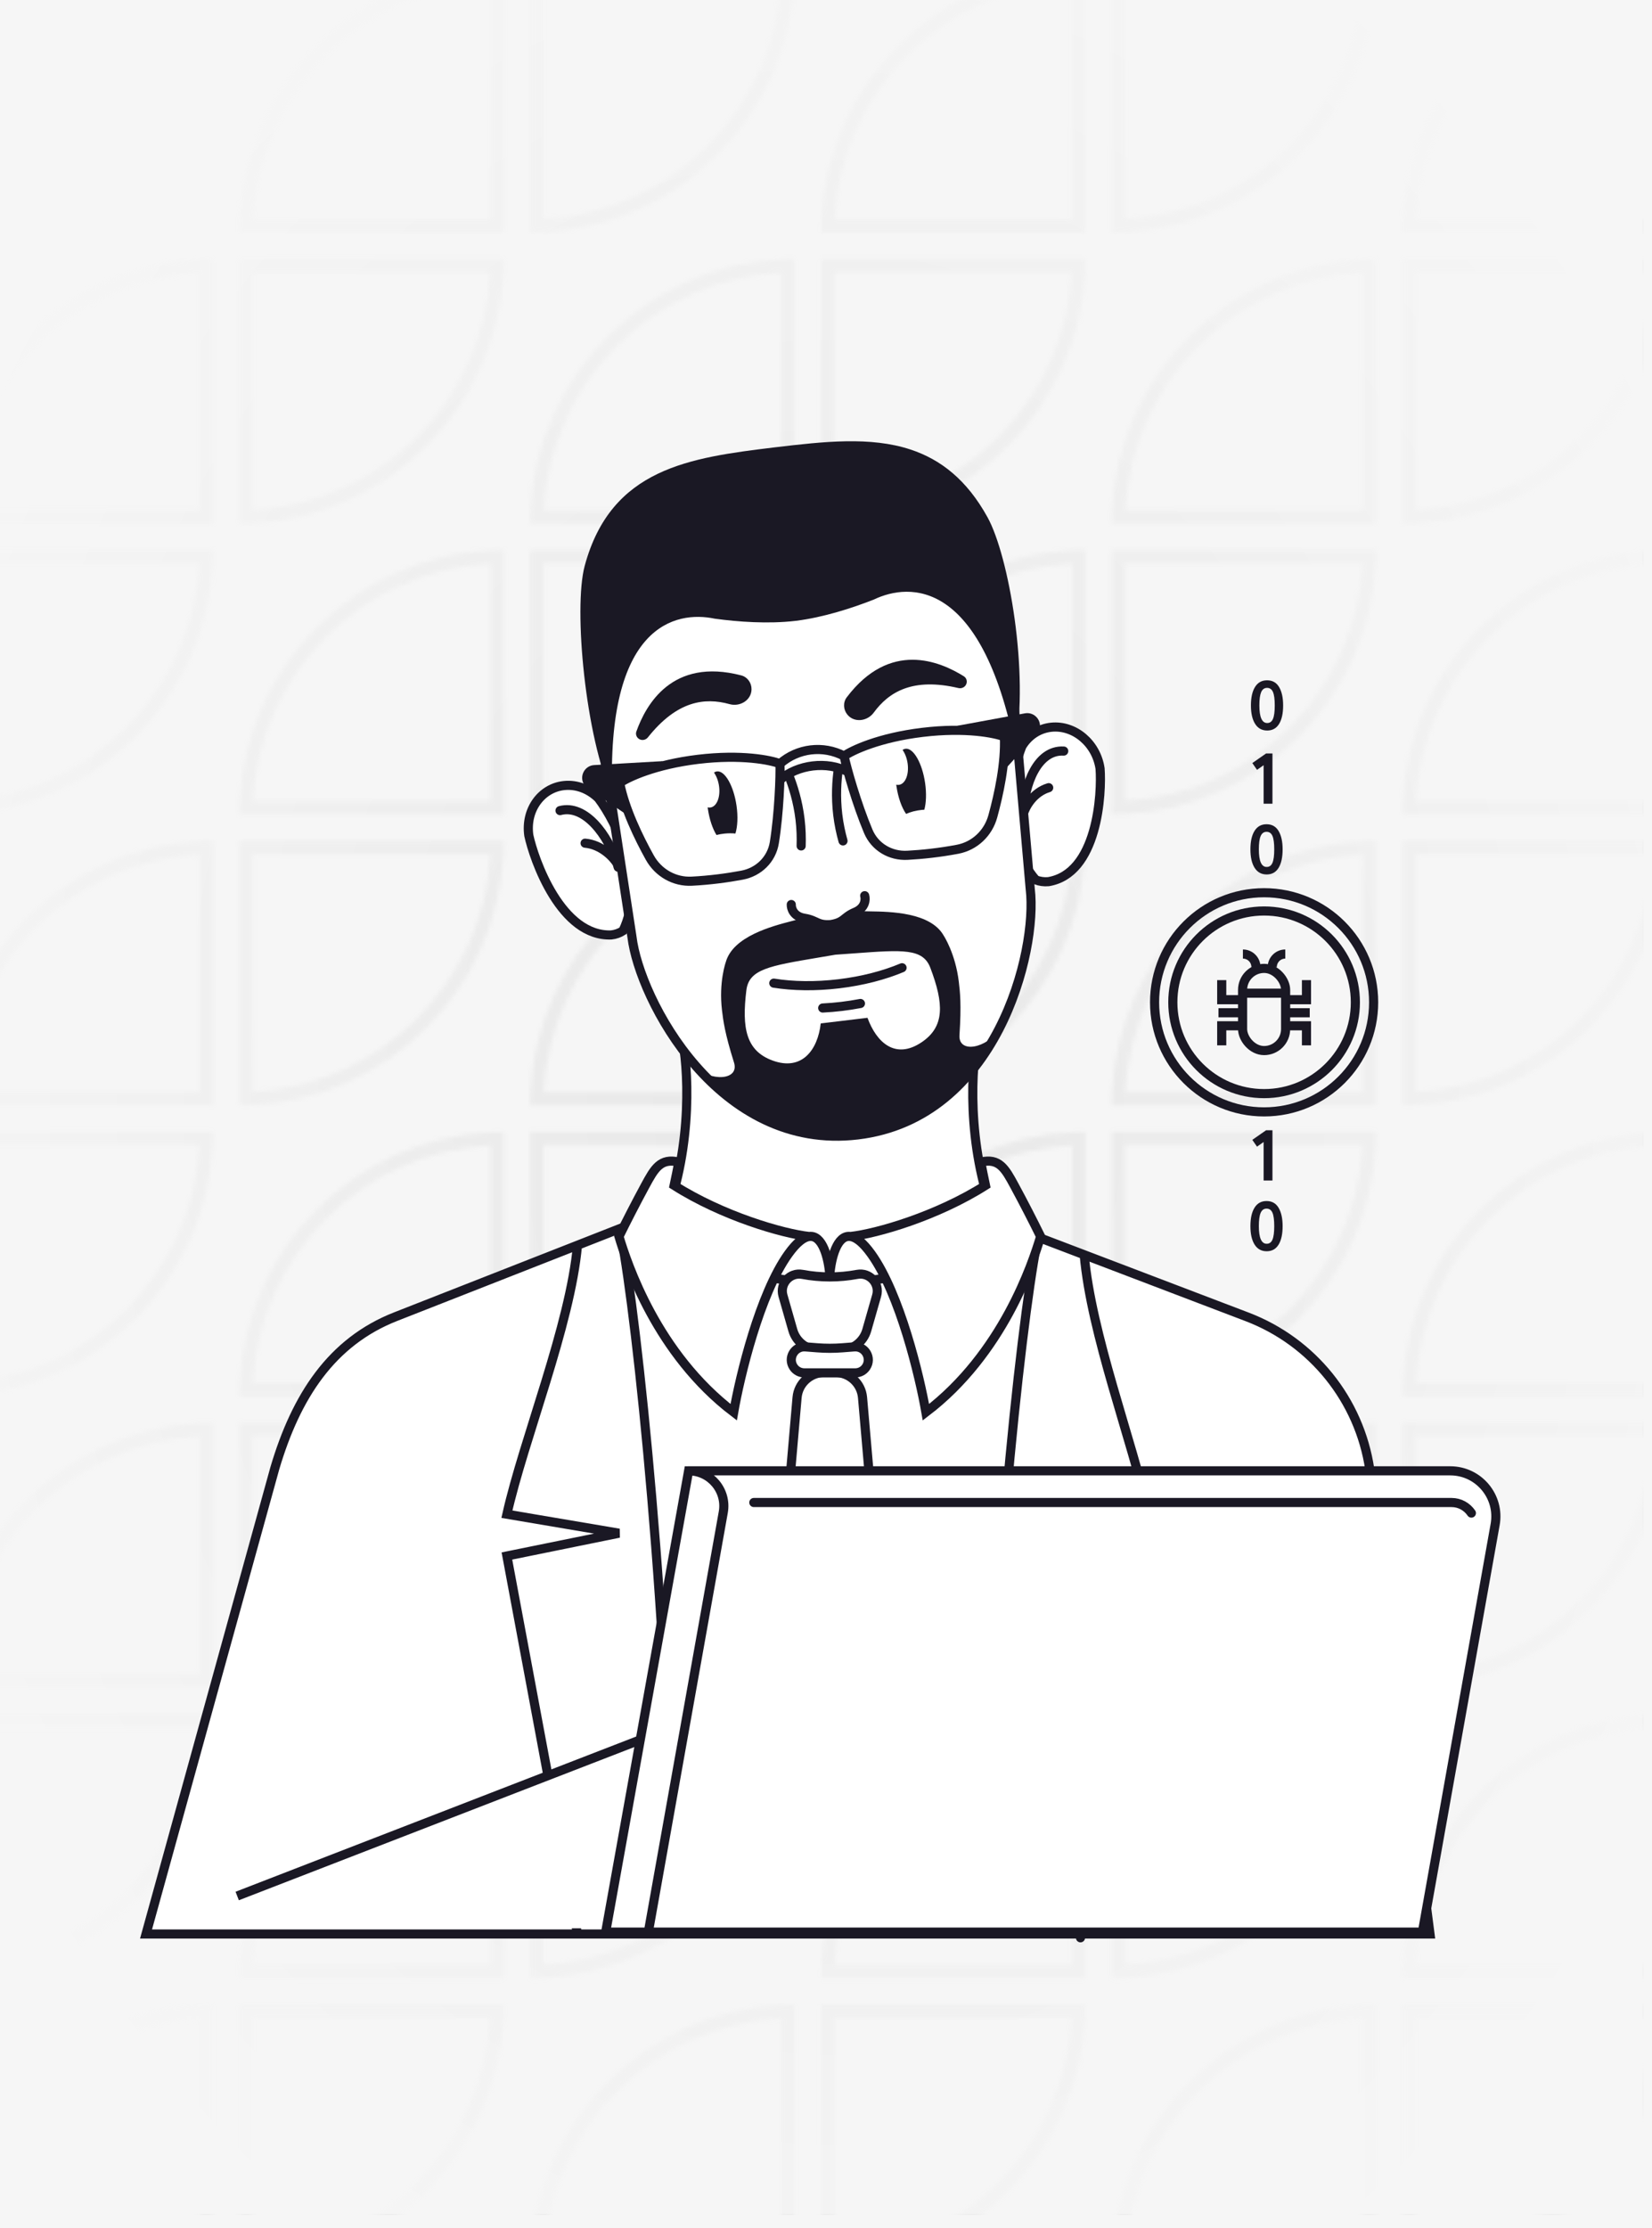 <?xml version="1.0" encoding="UTF-8"?> <svg xmlns="http://www.w3.org/2000/svg" width="362" height="488" viewBox="0 0 362 488" fill="none"> <rect width="362" height="488" fill="#F6F6F6"></rect> <mask id="mask0_146_2016" style="mask-type:alpha" maskUnits="userSpaceOnUse" x="-75" y="-7" width="504" height="504"> <path fill-rule="evenodd" clip-rule="evenodd" d="M43.684 -4.103C42.227 23.986 19.71 46.503 -8.379 47.96V-4.103L43.684 -4.103ZM46.584 -4.103C45.122 25.586 21.31 49.398 -8.379 50.86C-9.339 50.907 -10.305 50.931 -11.276 50.931V-7L46.655 -7C46.655 -6.029 46.631 -5.063 46.584 -4.103Z" fill="#65DEED"></path> <path fill-rule="evenodd" clip-rule="evenodd" d="M-72.029 48.035C-70.572 19.945 -48.055 -2.572 -19.965 -4.029V48.035H-72.029ZM-74.929 48.035C-73.467 18.345 -49.655 -5.467 -19.965 -6.929C-19.006 -6.976 -18.04 -7 -17.069 -7V50.931H-75C-75 49.96 -74.976 48.994 -74.929 48.035Z" fill="#65DEED"></path> <path fill-rule="evenodd" clip-rule="evenodd" d="M-72.103 111.684C-44.014 110.227 -21.497 87.71 -20.041 59.621L-72.103 59.621L-72.103 111.684ZM-72.103 114.584C-42.414 113.122 -18.602 89.31 -17.14 59.621C-17.093 58.661 -17.069 57.695 -17.069 56.724L-75 56.724L-75 114.655C-74.029 114.655 -73.063 114.631 -72.103 114.584Z" fill="#65DEED"></path> <path fill-rule="evenodd" clip-rule="evenodd" d="M43.759 59.696C15.67 61.152 -6.848 83.67 -8.304 111.759H43.759V59.696ZM43.759 56.795C14.069 58.257 -9.743 82.069 -11.205 111.759C-11.252 112.718 -11.276 113.684 -11.276 114.655H46.655V56.724C45.684 56.724 44.718 56.748 43.759 56.795Z" fill="#65DEED"></path> <path fill-rule="evenodd" clip-rule="evenodd" d="M43.684 123.345C42.227 151.434 19.71 173.951 -8.379 175.408V123.345H43.684ZM46.584 123.345C45.122 153.034 21.31 176.846 -8.379 178.308C-9.339 178.355 -10.305 178.379 -11.276 178.379V120.448H46.655C46.655 121.42 46.631 122.385 46.584 123.345Z" fill="#65DEED"></path> <path fill-rule="evenodd" clip-rule="evenodd" d="M-72.029 175.483C-70.572 147.394 -48.055 124.876 -19.965 123.42V175.483H-72.029ZM-74.929 175.483C-73.467 145.794 -49.655 121.981 -19.965 120.519C-19.006 120.472 -18.04 120.448 -17.069 120.448V178.379H-75C-75 177.408 -74.976 176.442 -74.929 175.483Z" fill="#65DEED"></path> <path fill-rule="evenodd" clip-rule="evenodd" d="M-72.103 239.132C-44.014 237.675 -21.497 215.158 -20.041 187.069H-72.103L-72.103 239.132ZM-72.103 242.032C-42.414 240.57 -18.602 216.758 -17.14 187.069C-17.093 186.109 -17.069 185.144 -17.069 184.172H-75L-75 242.103C-74.029 242.103 -73.063 242.08 -72.103 242.032Z" fill="#65DEED"></path> <path fill-rule="evenodd" clip-rule="evenodd" d="M43.759 187.144C15.67 188.6 -6.848 211.118 -8.304 239.207H43.759V187.144ZM43.759 184.244C14.069 185.706 -9.743 209.518 -11.205 239.207C-11.252 240.166 -11.276 241.132 -11.276 242.103H46.655V184.172C45.684 184.172 44.718 184.196 43.759 184.244Z" fill="#65DEED"></path> <path fill-rule="evenodd" clip-rule="evenodd" d="M43.684 250.793C42.227 278.882 19.71 301.4 -8.379 302.856V250.793H43.684ZM46.584 250.793C45.122 280.482 21.31 304.294 -8.379 305.756C-9.339 305.804 -10.305 305.828 -11.276 305.828V247.897H46.655C46.655 248.868 46.631 249.834 46.584 250.793Z" fill="#65DEED"></path> <path fill-rule="evenodd" clip-rule="evenodd" d="M-72.029 302.931C-70.572 274.842 -48.055 252.325 -19.965 250.868V302.931H-72.029ZM-74.929 302.931C-73.467 273.242 -49.655 249.43 -19.965 247.968C-19.006 247.92 -18.04 247.897 -17.069 247.897V305.828H-75C-75 304.856 -74.976 303.891 -74.929 302.931Z" fill="#65DEED"></path> <path fill-rule="evenodd" clip-rule="evenodd" d="M-72.103 366.58C-44.014 365.124 -21.497 342.606 -20.041 314.517H-72.103L-72.103 366.58ZM-72.103 369.481C-42.414 368.019 -18.602 344.206 -17.14 314.517C-17.093 313.558 -17.069 312.592 -17.069 311.621H-75L-75 369.552C-74.029 369.552 -73.063 369.528 -72.103 369.481Z" fill="#65DEED"></path> <path fill-rule="evenodd" clip-rule="evenodd" d="M43.759 314.592C15.67 316.049 -6.848 338.566 -8.304 366.655H43.759V314.592ZM43.759 311.692C14.069 313.154 -9.743 336.966 -11.205 366.655C-11.252 367.615 -11.276 368.58 -11.276 369.552H46.655V311.621C45.684 311.621 44.718 311.645 43.759 311.692Z" fill="#65DEED"></path> <path fill-rule="evenodd" clip-rule="evenodd" d="M43.684 378.241C42.227 406.33 19.71 428.848 -8.379 430.304V378.241H43.684ZM46.584 378.241C45.122 407.931 21.31 431.743 -8.379 433.205C-9.339 433.252 -10.305 433.276 -11.276 433.276V375.345H46.655C46.655 376.316 46.631 377.282 46.584 378.241Z" fill="#65DEED"></path> <path fill-rule="evenodd" clip-rule="evenodd" d="M-72.029 430.379C-70.572 402.29 -48.055 379.773 -19.965 378.316V430.379H-72.029ZM-74.929 430.379C-73.467 400.69 -49.655 376.878 -19.965 375.416C-19.006 375.369 -18.04 375.345 -17.069 375.345V433.276H-75C-75 432.305 -74.976 431.339 -74.929 430.379Z" fill="#65DEED"></path> <path fill-rule="evenodd" clip-rule="evenodd" d="M-72.103 494.029C-44.014 492.572 -21.497 470.055 -20.041 441.965H-72.103L-72.103 494.029ZM-72.103 496.929C-42.414 495.467 -18.602 471.655 -17.14 441.965C-17.093 441.006 -17.069 440.04 -17.069 439.069H-75L-75 497C-74.029 497 -73.063 496.976 -72.103 496.929Z" fill="#65DEED"></path> <path fill-rule="evenodd" clip-rule="evenodd" d="M43.759 442.04C15.67 443.497 -6.848 466.014 -8.304 494.103H43.759V442.04ZM43.759 439.14C14.069 440.602 -9.743 464.414 -11.205 494.103C-11.252 495.063 -11.276 496.029 -11.276 497H46.655V439.069C45.684 439.069 44.718 439.093 43.759 439.14Z" fill="#65DEED"></path> <path fill-rule="evenodd" clip-rule="evenodd" d="M171.132 -4.103C169.675 23.986 147.158 46.503 119.069 47.96V-4.103L171.132 -4.103ZM174.032 -4.103C172.57 25.586 148.758 49.398 119.069 50.86C118.109 50.907 117.144 50.931 116.172 50.931V-7L174.103 -7C174.103 -6.029 174.079 -5.063 174.032 -4.103Z" fill="#65DEED"></path> <path fill-rule="evenodd" clip-rule="evenodd" d="M55.42 48.035C56.876 19.945 79.394 -2.572 107.483 -4.029V48.035H55.42ZM52.519 48.035C53.981 18.345 77.793 -5.467 107.483 -6.929C108.442 -6.976 109.408 -7 110.379 -7V50.931H52.448C52.448 49.96 52.472 48.994 52.519 48.035Z" fill="#65DEED"></path> <path fill-rule="evenodd" clip-rule="evenodd" d="M55.345 111.684C83.434 110.227 105.951 87.71 107.408 59.621L55.345 59.621V111.684ZM55.345 114.584C85.034 113.122 108.846 89.31 110.308 59.621C110.355 58.661 110.379 57.695 110.379 56.724L52.448 56.724V114.655C53.419 114.655 54.385 114.631 55.345 114.584Z" fill="#65DEED"></path> <path fill-rule="evenodd" clip-rule="evenodd" d="M171.207 59.696C143.118 61.152 120.6 83.67 119.144 111.759H171.207V59.696ZM171.207 56.795C141.518 58.257 117.705 82.069 116.244 111.759C116.196 112.718 116.172 113.684 116.172 114.655H174.103V56.724C173.132 56.724 172.166 56.748 171.207 56.795Z" fill="#65DEED"></path> <path fill-rule="evenodd" clip-rule="evenodd" d="M171.132 123.345C169.675 151.434 147.158 173.951 119.069 175.408V123.345H171.132ZM174.032 123.345C172.57 153.034 148.758 176.846 119.069 178.308C118.109 178.355 117.144 178.379 116.172 178.379V120.448H174.103C174.103 121.42 174.079 122.385 174.032 123.345Z" fill="#65DEED"></path> <path fill-rule="evenodd" clip-rule="evenodd" d="M55.42 175.483C56.876 147.394 79.394 124.876 107.483 123.42V175.483H55.42ZM52.519 175.483C53.981 145.794 77.793 121.981 107.483 120.519C108.442 120.472 109.408 120.448 110.379 120.448V178.379H52.448C52.448 177.408 52.472 176.442 52.519 175.483Z" fill="#65DEED"></path> <path fill-rule="evenodd" clip-rule="evenodd" d="M55.345 239.132C83.434 237.675 105.951 215.158 107.408 187.069H55.345V239.132ZM55.345 242.032C85.034 240.57 108.846 216.758 110.308 187.069C110.355 186.109 110.379 185.144 110.379 184.172H52.448V242.103C53.419 242.103 54.385 242.08 55.345 242.032Z" fill="#65DEED"></path> <path fill-rule="evenodd" clip-rule="evenodd" d="M171.207 187.144C143.118 188.6 120.6 211.118 119.144 239.207H171.207V187.144ZM171.207 184.244C141.518 185.706 117.705 209.518 116.244 239.207C116.196 240.166 116.172 241.132 116.172 242.103H174.103V184.172C173.132 184.172 172.166 184.196 171.207 184.244Z" fill="#65DEED"></path> <path fill-rule="evenodd" clip-rule="evenodd" d="M171.132 250.793C169.675 278.882 147.158 301.4 119.069 302.856V250.793H171.132ZM174.032 250.793C172.57 280.482 148.758 304.294 119.069 305.756C118.109 305.804 117.144 305.828 116.172 305.828V247.897H174.103C174.103 248.868 174.079 249.834 174.032 250.793Z" fill="#65DEED"></path> <path fill-rule="evenodd" clip-rule="evenodd" d="M55.42 302.931C56.876 274.842 79.394 252.325 107.483 250.868V302.931H55.42ZM52.519 302.931C53.981 273.242 77.793 249.43 107.483 247.968C108.442 247.92 109.408 247.897 110.379 247.897V305.828H52.448C52.448 304.856 52.472 303.891 52.519 302.931Z" fill="#65DEED"></path> <path fill-rule="evenodd" clip-rule="evenodd" d="M55.345 366.58C83.434 365.124 105.951 342.606 107.408 314.517H55.345V366.58ZM55.345 369.481C85.034 368.019 108.846 344.206 110.308 314.517C110.355 313.558 110.379 312.592 110.379 311.621H52.448V369.552C53.419 369.552 54.385 369.528 55.345 369.481Z" fill="#65DEED"></path> <path fill-rule="evenodd" clip-rule="evenodd" d="M171.207 314.592C143.118 316.049 120.6 338.566 119.144 366.655H171.207V314.592ZM171.207 311.692C141.518 313.154 117.705 336.966 116.244 366.655C116.196 367.615 116.172 368.58 116.172 369.552H174.103V311.621C173.132 311.621 172.166 311.645 171.207 311.692Z" fill="#65DEED"></path> <path fill-rule="evenodd" clip-rule="evenodd" d="M171.132 378.241C169.675 406.33 147.158 428.848 119.069 430.304V378.241H171.132ZM174.032 378.241C172.57 407.931 148.758 431.743 119.069 433.205C118.109 433.252 117.144 433.276 116.172 433.276V375.345H174.103C174.103 376.316 174.079 377.282 174.032 378.241Z" fill="#65DEED"></path> <path fill-rule="evenodd" clip-rule="evenodd" d="M55.42 430.379C56.876 402.29 79.394 379.773 107.483 378.316V430.379H55.42ZM52.519 430.379C53.981 400.69 77.793 376.878 107.483 375.416C108.442 375.369 109.408 375.345 110.379 375.345V433.276H52.448C52.448 432.305 52.472 431.339 52.519 430.379Z" fill="#65DEED"></path> <path fill-rule="evenodd" clip-rule="evenodd" d="M55.345 494.029C83.434 492.572 105.951 470.055 107.408 441.965H55.345V494.029ZM55.345 496.929C85.034 495.467 108.846 471.655 110.308 441.965C110.355 441.006 110.379 440.04 110.379 439.069H52.448V497C53.419 497 54.385 496.976 55.345 496.929Z" fill="#65DEED"></path> <path fill-rule="evenodd" clip-rule="evenodd" d="M171.207 442.04C143.118 443.497 120.6 466.014 119.144 494.103H171.207V442.04ZM171.207 439.14C141.518 440.602 117.705 464.414 116.244 494.103C116.196 495.063 116.172 496.029 116.172 497H174.103V439.069C173.132 439.069 172.166 439.093 171.207 439.14Z" fill="#65DEED"></path> <path fill-rule="evenodd" clip-rule="evenodd" d="M298.58 -4.103C297.124 23.986 274.606 46.503 246.517 47.96V-4.103L298.58 -4.103ZM301.481 -4.103C300.019 25.586 276.206 49.398 246.517 50.86C245.558 50.907 244.592 50.931 243.621 50.931V-7L301.552 -7C301.552 -6.029 301.528 -5.063 301.481 -4.103Z" fill="#65DEED"></path> <path fill-rule="evenodd" clip-rule="evenodd" d="M182.868 48.035C184.324 19.945 206.842 -2.572 234.931 -4.029V48.035H182.868ZM179.968 48.035C181.43 18.345 205.242 -5.467 234.931 -6.929C235.891 -6.976 236.856 -7 237.828 -7V50.931H179.897C179.897 49.96 179.92 48.994 179.968 48.035Z" fill="#65DEED"></path> <path fill-rule="evenodd" clip-rule="evenodd" d="M182.793 111.684C210.882 110.227 233.4 87.71 234.856 59.621L182.793 59.621V111.684ZM182.793 114.584C212.482 113.122 236.294 89.31 237.756 59.621C237.804 58.661 237.828 57.695 237.828 56.724L179.897 56.724V114.655C180.868 114.655 181.833 114.631 182.793 114.584Z" fill="#65DEED"></path> <path fill-rule="evenodd" clip-rule="evenodd" d="M298.655 59.696C270.566 61.152 248.049 83.67 246.592 111.759H298.655V59.696ZM298.655 56.795C268.966 58.257 245.154 82.069 243.692 111.759C243.645 112.718 243.621 113.684 243.621 114.655H301.552V56.724C300.58 56.724 299.615 56.748 298.655 56.795Z" fill="#65DEED"></path> <path fill-rule="evenodd" clip-rule="evenodd" d="M298.58 123.345C297.124 151.434 274.606 173.951 246.517 175.408V123.345H298.58ZM301.481 123.345C300.019 153.034 276.206 176.846 246.517 178.308C245.558 178.355 244.592 178.379 243.621 178.379V120.448H301.552C301.552 121.42 301.528 122.385 301.481 123.345Z" fill="#65DEED"></path> <path fill-rule="evenodd" clip-rule="evenodd" d="M182.868 175.483C184.324 147.394 206.842 124.876 234.931 123.42V175.483H182.868ZM179.968 175.483C181.43 145.794 205.242 121.981 234.931 120.519C235.891 120.472 236.856 120.448 237.828 120.448V178.379H179.897C179.897 177.408 179.92 176.442 179.968 175.483Z" fill="#65DEED"></path> <path fill-rule="evenodd" clip-rule="evenodd" d="M182.793 239.132C210.882 237.675 233.4 215.158 234.856 187.069H182.793V239.132ZM182.793 242.032C212.482 240.57 236.294 216.758 237.756 187.069C237.804 186.109 237.828 185.144 237.828 184.172H179.897V242.103C180.868 242.103 181.833 242.08 182.793 242.032Z" fill="#65DEED"></path> <path fill-rule="evenodd" clip-rule="evenodd" d="M298.655 187.144C270.566 188.6 248.049 211.118 246.592 239.207H298.655V187.144ZM298.655 184.244C268.966 185.706 245.154 209.518 243.692 239.207C243.645 240.166 243.621 241.132 243.621 242.103H301.552V184.172C300.58 184.172 299.615 184.196 298.655 184.244Z" fill="#65DEED"></path> <path fill-rule="evenodd" clip-rule="evenodd" d="M298.58 250.793C297.124 278.882 274.606 301.4 246.517 302.856V250.793H298.58ZM301.481 250.793C300.019 280.482 276.206 304.294 246.517 305.756C245.558 305.804 244.592 305.828 243.621 305.828V247.897H301.552C301.552 248.868 301.528 249.834 301.481 250.793Z" fill="#65DEED"></path> <path fill-rule="evenodd" clip-rule="evenodd" d="M182.868 302.931C184.324 274.842 206.842 252.325 234.931 250.868V302.931H182.868ZM179.968 302.931C181.43 273.242 205.242 249.43 234.931 247.968C235.891 247.92 236.856 247.897 237.828 247.897V305.828H179.897C179.897 304.856 179.92 303.891 179.968 302.931Z" fill="#65DEED"></path> <path fill-rule="evenodd" clip-rule="evenodd" d="M182.793 366.58C210.882 365.124 233.4 342.606 234.856 314.517H182.793V366.58ZM182.793 369.481C212.482 368.019 236.294 344.206 237.756 314.517C237.804 313.558 237.828 312.592 237.828 311.621H179.897V369.552C180.868 369.552 181.833 369.528 182.793 369.481Z" fill="#65DEED"></path> <path fill-rule="evenodd" clip-rule="evenodd" d="M298.655 314.592C270.566 316.049 248.049 338.566 246.592 366.655H298.655V314.592ZM298.655 311.692C268.966 313.154 245.154 336.966 243.692 366.655C243.645 367.615 243.621 368.58 243.621 369.552H301.552V311.621C300.58 311.621 299.615 311.645 298.655 311.692Z" fill="#65DEED"></path> <path fill-rule="evenodd" clip-rule="evenodd" d="M298.58 378.241C297.124 406.33 274.606 428.848 246.517 430.304V378.241H298.58ZM301.481 378.241C300.019 407.931 276.206 431.743 246.517 433.205C245.558 433.252 244.592 433.276 243.621 433.276V375.345H301.552C301.552 376.316 301.528 377.282 301.481 378.241Z" fill="#65DEED"></path> <path fill-rule="evenodd" clip-rule="evenodd" d="M182.868 430.379C184.324 402.29 206.842 379.773 234.931 378.316V430.379H182.868ZM179.968 430.379C181.43 400.69 205.242 376.878 234.931 375.416C235.891 375.369 236.856 375.345 237.828 375.345V433.276H179.897C179.897 432.305 179.92 431.339 179.968 430.379Z" fill="#65DEED"></path> <path fill-rule="evenodd" clip-rule="evenodd" d="M182.793 494.029C210.882 492.572 233.4 470.055 234.856 441.965H182.793V494.029ZM182.793 496.929C212.482 495.467 236.294 471.655 237.756 441.965C237.804 441.006 237.828 440.04 237.828 439.069H179.897V497C180.868 497 181.833 496.976 182.793 496.929Z" fill="#65DEED"></path> <path fill-rule="evenodd" clip-rule="evenodd" d="M298.655 442.04C270.566 443.497 248.049 466.014 246.592 494.103H298.655V442.04ZM298.655 439.14C268.966 440.602 245.154 464.414 243.692 494.103C243.645 495.063 243.621 496.029 243.621 497H301.552V439.069C300.58 439.069 299.615 439.093 298.655 439.14Z" fill="#65DEED"></path> <path fill-rule="evenodd" clip-rule="evenodd" d="M426.028 -4.103C424.572 23.986 402.055 46.503 373.965 47.96V-4.103L426.028 -4.103ZM428.929 -4.103C427.467 25.586 403.655 49.398 373.965 50.86C373.006 50.907 372.04 50.931 371.069 50.931V-7L429 -7C429 -6.029 428.976 -5.063 428.929 -4.103Z" fill="#65DEED"></path> <path fill-rule="evenodd" clip-rule="evenodd" d="M310.316 48.035C311.773 19.945 334.29 -2.572 362.379 -4.029V48.035H310.316ZM307.416 48.035C308.878 18.345 332.69 -5.467 362.379 -6.929C363.339 -6.976 364.305 -7 365.276 -7V50.931H307.345C307.345 49.96 307.369 48.994 307.416 48.035Z" fill="#65DEED"></path> <path fill-rule="evenodd" clip-rule="evenodd" d="M310.241 111.684C338.33 110.227 360.848 87.71 362.304 59.621L310.241 59.621V111.684ZM310.241 114.584C339.931 113.122 363.743 89.31 365.205 59.621C365.252 58.661 365.276 57.695 365.276 56.724L307.345 56.724V114.655C308.316 114.655 309.282 114.631 310.241 114.584Z" fill="#65DEED"></path> <path fill-rule="evenodd" clip-rule="evenodd" d="M426.103 59.696C398.014 61.152 375.497 83.67 374.04 111.759H426.103V59.696ZM426.103 56.795C396.414 58.257 372.602 82.069 371.14 111.759C371.093 112.718 371.069 113.684 371.069 114.655H429V56.724C428.029 56.724 427.063 56.748 426.103 56.795Z" fill="#65DEED"></path> <path fill-rule="evenodd" clip-rule="evenodd" d="M426.028 123.345C424.572 151.434 402.055 173.951 373.965 175.408V123.345H426.028ZM428.929 123.345C427.467 153.034 403.655 176.846 373.965 178.308C373.006 178.355 372.04 178.379 371.069 178.379V120.448H429C429 121.42 428.976 122.385 428.929 123.345Z" fill="#65DEED"></path> <path fill-rule="evenodd" clip-rule="evenodd" d="M310.316 175.483C311.773 147.394 334.29 124.876 362.379 123.42V175.483H310.316ZM307.416 175.483C308.878 145.794 332.69 121.981 362.379 120.519C363.339 120.472 364.305 120.448 365.276 120.448V178.379H307.345C307.345 177.408 307.369 176.442 307.416 175.483Z" fill="#65DEED"></path> <path fill-rule="evenodd" clip-rule="evenodd" d="M310.241 239.132C338.33 237.675 360.848 215.158 362.304 187.069H310.241V239.132ZM310.241 242.032C339.931 240.57 363.743 216.758 365.205 187.069C365.252 186.109 365.276 185.144 365.276 184.172H307.345V242.103C308.316 242.103 309.282 242.08 310.241 242.032Z" fill="#65DEED"></path> <path fill-rule="evenodd" clip-rule="evenodd" d="M426.103 187.144C398.014 188.6 375.497 211.118 374.04 239.207H426.103V187.144ZM426.103 184.244C396.414 185.706 372.602 209.518 371.14 239.207C371.093 240.166 371.069 241.132 371.069 242.103H429V184.172C428.029 184.172 427.063 184.196 426.103 184.244Z" fill="#65DEED"></path> <path fill-rule="evenodd" clip-rule="evenodd" d="M426.028 250.793C424.572 278.882 402.055 301.4 373.965 302.856V250.793H426.028ZM428.929 250.793C427.467 280.482 403.655 304.294 373.965 305.756C373.006 305.804 372.04 305.828 371.069 305.828V247.897H429C429 248.868 428.976 249.834 428.929 250.793Z" fill="#65DEED"></path> <path fill-rule="evenodd" clip-rule="evenodd" d="M310.316 302.931C311.773 274.842 334.29 252.325 362.379 250.868V302.931H310.316ZM307.416 302.931C308.878 273.242 332.69 249.43 362.379 247.968C363.339 247.92 364.305 247.897 365.276 247.897V305.828H307.345C307.345 304.856 307.369 303.891 307.416 302.931Z" fill="#65DEED"></path> <path fill-rule="evenodd" clip-rule="evenodd" d="M310.241 366.58C338.33 365.124 360.848 342.606 362.304 314.517H310.241V366.58ZM310.241 369.481C339.931 368.019 363.743 344.206 365.205 314.517C365.252 313.558 365.276 312.592 365.276 311.621H307.345V369.552C308.316 369.552 309.282 369.528 310.241 369.481Z" fill="#65DEED"></path> <path fill-rule="evenodd" clip-rule="evenodd" d="M426.103 314.592C398.014 316.049 375.497 338.566 374.04 366.655H426.103V314.592ZM426.103 311.692C396.414 313.154 372.602 336.966 371.14 366.655C371.093 367.615 371.069 368.58 371.069 369.552H429V311.621C428.029 311.621 427.063 311.645 426.103 311.692Z" fill="#65DEED"></path> <path fill-rule="evenodd" clip-rule="evenodd" d="M426.028 378.241C424.572 406.33 402.055 428.848 373.965 430.304V378.241H426.028ZM428.929 378.241C427.467 407.931 403.655 431.743 373.965 433.205C373.006 433.252 372.04 433.276 371.069 433.276V375.345H429C429 376.316 428.976 377.282 428.929 378.241Z" fill="#65DEED"></path> <path fill-rule="evenodd" clip-rule="evenodd" d="M310.316 430.379C311.773 402.29 334.29 379.773 362.379 378.316V430.379H310.316ZM307.416 430.379C308.878 400.69 332.69 376.878 362.379 375.416C363.339 375.369 364.305 375.345 365.276 375.345V433.276H307.345C307.345 432.305 307.369 431.339 307.416 430.379Z" fill="#65DEED"></path> <path fill-rule="evenodd" clip-rule="evenodd" d="M310.241 494.029C338.33 492.572 360.848 470.055 362.304 441.965H310.241V494.029ZM310.241 496.929C339.931 495.467 363.743 471.655 365.205 441.965C365.252 441.006 365.276 440.04 365.276 439.069H307.345V497C308.316 497 309.282 496.976 310.241 496.929Z" fill="#65DEED"></path> <path fill-rule="evenodd" clip-rule="evenodd" d="M426.103 442.04C398.014 443.497 375.497 466.014 374.04 494.103H426.103V442.04ZM426.103 439.14C396.414 440.602 372.602 464.414 371.14 494.103C371.093 495.063 371.069 496.029 371.069 497H429V439.069C428.029 439.069 427.063 439.093 426.103 439.14Z" fill="#65DEED"></path> </mask> <g mask="url(#mask0_146_2016)"> <rect width="360" height="485" fill="#C4C4C4"></rect> <rect width="360" height="485" fill="url(#paint0_radial_146_2016)"></rect> </g> <path d="M106.084 419.839V289.622L139.796 275.477L197.232 278.389L216.377 266.324L239.268 275.477L266.737 330.393L251.754 419.839H106.084Z" fill="white"></path> <path d="M32 423.584L60.218 321.586C64.88 305.847 72.617 293.85 86.802 288.331L126.542 272.737L135.634 269.169C135.791 269.706 135.955 270.261 136.126 270.834C139.569 288.607 146.705 355.022 147.704 423.584H200.145H215.545H236.913L251.678 340.794L227.122 335.801L251.678 331.641C248.016 315.333 239.126 292.234 237.578 274.818L240.101 275.779L273.284 288.422C287.607 293.879 297.875 306.631 300.147 321.784L313.352 423.584H236.913H215.545H200.145H147.704H126.542H32Z" fill="white"></path> <path d="M180.168 274.818L216.377 266.74L240.101 275.779L273.284 288.422C287.607 293.879 297.875 306.631 300.147 321.784L313.352 423.584H200.145H147.704M135.634 269.169L141.877 266.74L145.079 267.423L179.751 274.818M135.634 269.169C135.791 269.706 135.955 270.261 136.126 270.834C139.569 288.607 146.705 355.022 147.704 423.584M135.634 269.169L126.542 272.737M227.615 271.072C227.458 271.609 227.294 272.164 227.122 272.737C223.679 290.51 216.544 355.022 215.545 423.584M147.704 423.584H126.542M126.542 272.737L86.802 288.331C72.617 293.85 64.88 305.847 60.218 321.586L32 423.584H126.542M126.542 272.737C124.994 290.153 114.741 315.333 111.078 331.641L135.634 335.801L111.078 340.794L126.542 423.584M237.578 274.818C239.126 292.234 248.016 315.333 251.678 331.641L227.122 335.801L251.678 340.794L236.764 424.416" stroke="#1A1824" stroke-width="2" stroke-linecap="round"></path> <path d="M144.374 269.969C147.906 273.608 161.617 280.886 181.832 280.886C202.048 280.886 215.759 273.608 219.291 269.969C211.958 253.879 212.704 235.596 213.993 228.466H149.671C150.961 235.596 151.707 253.879 144.374 269.969Z" fill="white" stroke="#1A1824" stroke-width="2"></path> <path d="M172.747 274.645C166.47 283.384 162.147 301.392 160.771 309.303C143.921 296.487 137.428 276.776 135.634 270.815C137.331 267.367 139.29 263.545 141.351 259.736C143.412 255.927 144.717 253.563 148.752 254.518C148.473 255.996 148.116 257.776 147.721 259.626C158.31 266.351 171.516 270.182 177.29 270.815C176.073 270.987 174.575 272.101 172.747 274.645Z" fill="white"></path> <path d="M181.832 279.214C181.54 275.553 180.251 270.396 177.29 270.815M177.29 270.815C176.073 270.987 174.575 272.101 172.747 274.645C166.47 283.384 162.147 301.392 160.771 309.303C143.921 296.487 137.428 276.776 135.634 270.815C137.331 267.367 139.29 263.545 141.351 259.736C143.412 255.927 144.717 253.563 148.752 254.518C148.473 255.996 148.116 257.776 147.721 259.626C158.31 266.351 171.516 270.182 177.29 270.815Z" stroke="#1A1824" stroke-width="2"></path> <path d="M190.918 274.645C197.195 283.384 201.518 301.392 202.894 309.303C219.743 296.487 226.237 276.776 228.031 270.815C226.333 267.367 224.375 263.545 222.314 259.736C220.253 255.927 218.948 253.563 214.912 254.518C215.192 255.996 215.549 257.776 215.943 259.626C205.355 266.351 192.149 270.182 186.375 270.815C187.592 270.987 189.09 272.101 190.918 274.645Z" fill="white"></path> <path d="M181.832 279.214C182.125 275.553 183.414 270.396 186.375 270.815M186.375 270.815C187.592 270.987 189.09 272.101 190.918 274.645C197.195 283.384 201.518 301.392 202.894 309.303C219.743 296.487 226.237 276.776 228.031 270.815C226.333 267.367 224.375 263.545 222.314 259.736C220.253 255.927 218.948 253.563 214.912 254.518C215.192 255.996 215.549 257.776 215.943 259.626C205.355 266.351 192.149 270.182 186.375 270.815Z" stroke="#1A1824" stroke-width="2"></path> <path d="M193.946 392.737C197.043 374.104 186.836 366.594 181.345 365.168L51.978 415.263L36.162 422.336L145.623 422.336L193.946 392.737Z" fill="white"></path> <path d="M51.978 415.263L181.345 365.168C186.835 366.594 197.043 374.104 193.946 392.737L144.79 423.168" stroke="#1A1824" stroke-width="2"></path> <path d="M171.57 283.779C170.812 281.127 173.11 278.604 175.822 279.112C179.794 279.857 183.871 279.857 187.843 279.112C190.554 278.604 192.853 281.127 192.095 283.779L189.932 291.344C189.196 293.919 186.842 295.695 184.163 295.695H179.501C176.823 295.695 174.469 293.919 173.732 291.344L171.57 283.779Z" fill="white" stroke="#1A1824" stroke-width="2"></path> <path d="M180.638 300.607L183.027 300.607C186.138 300.607 188.734 302.986 189.004 306.086L197.863 407.674C198.016 409.427 196.634 410.935 194.874 410.935L168.79 410.935C167.031 410.935 165.649 409.427 165.802 407.674L174.661 306.086C174.931 302.986 177.526 300.607 180.638 300.607Z" stroke="#1A1824" stroke-width="2"></path> <path d="M173.899 299.448C172.542 297.471 174.083 294.804 176.473 294.991L179.086 295.195C180.914 295.338 182.751 295.338 184.579 295.195L187.192 294.991C189.582 294.804 191.122 297.471 189.766 299.448C189.234 300.223 188.354 300.687 187.414 300.687H176.251C175.311 300.687 174.431 300.223 173.899 299.448Z" fill="white" stroke="#1A1824" stroke-width="2"></path> <path d="M150.896 322.14L317.785 322.14C324.012 322.14 328.724 327.768 327.629 333.898L311.687 423.168L142.068 423.168H132.721L150.895 322.14L150.896 322.14Z" fill="white"></path> <path d="M150.681 322.14L317.785 322.14C324.012 322.14 328.724 327.768 327.629 333.898L311.687 423.168L142.068 423.168M142.068 423.168L158.491 331.207C159.335 326.48 155.699 322.14 150.895 322.14L132.721 423.168H142.068Z" stroke="#1A1824" stroke-width="2"></path> <path d="M123.643 172.046C118.639 172.548 115.082 177.364 115.876 182.967C116.415 185.496 118.162 191.132 121.221 196.06C124.312 201.039 128.523 204.965 133.931 204.774C134.888 204.673 135.762 204.351 136.521 203.857C139.047 198.624 138.751 192.767 137.275 187.475C135.789 182.148 133.135 177.498 131.145 174.847C129.129 172.857 126.423 171.767 123.643 172.046Z" fill="white" stroke="#1A1824" stroke-width="2"></path> <path d="M135.46 189.933C135.385 189.659 135.303 189.382 135.214 189.103M122.717 177.535C128.256 176.065 133.283 183.037 135.214 189.103M135.214 189.103C134.386 187.762 131.826 184.998 128.212 184.676" stroke="#1A1824" stroke-width="2" stroke-linecap="round"></path> <path d="M230.398 159.273C235.402 158.771 240.231 162.746 241.057 168.345C241.256 170.908 241.166 176.729 239.6 182.121C238.017 187.569 235.047 192.216 229.738 193.101C228.781 193.192 227.84 193.052 226.961 192.722C223.015 188.139 221.632 182.391 221.557 176.958C221.481 171.49 222.734 166.448 223.91 163.479C225.301 161.147 227.618 159.552 230.398 159.273Z" fill="white" stroke="#1A1824" stroke-width="2"></path> <path d="M224.261 179.055C224.256 178.774 224.256 178.488 224.263 178.2M233.093 164.499C227.292 164.163 224.403 171.927 224.263 178.2M224.263 178.2C224.684 176.734 226.38 173.545 229.798 172.519" stroke="#1A1824" stroke-width="2" stroke-linecap="round"></path> <path d="M138.484 205.232L138.482 205.216L138.48 205.2L130.674 154.195C127.68 129.2 145.518 106.506 170.525 103.503C195.533 100.501 218.24 118.327 221.252 143.32L225.753 194.722L225.754 194.738L225.756 194.754C226.566 201.491 224.764 214.083 218.874 225.451C213.001 236.787 203.153 246.743 187.957 248.568C172.761 250.392 160.835 243.051 152.442 233.427C144.027 223.777 139.293 211.969 138.484 205.232Z" fill="white" stroke="#1A1824" stroke-width="2"></path> <path d="M162.429 147.926C147.269 143.987 141.547 154.342 139.446 160.213C139.247 160.769 139.434 161.382 139.893 161.754C140.527 162.268 141.462 162.143 141.97 161.504C148.347 153.482 154.416 152.708 159.876 154.222C162.161 154.855 164.646 153.353 164.681 150.981C164.702 149.567 163.798 148.281 162.429 147.926Z" fill="#1A1824"></path> <path d="M185.551 152.719C195.006 140.236 205.918 144.817 211.207 148.122C211.707 148.435 211.94 149.032 211.811 149.608C211.632 150.404 210.821 150.886 210.026 150.699C200.048 148.355 194.805 151.507 191.46 156.077C190.059 157.991 187.177 158.352 185.679 156.513C184.785 155.416 184.697 153.847 185.551 152.719Z" fill="#1A1824"></path> <path d="M170.915 167.269C168.889 166.472 162.467 165.165 152.983 166.304C143.499 167.442 137.57 170.233 135.79 171.486C136.883 177.14 139.975 183.482 142.381 187.813C144.239 191.16 147.771 193.195 151.593 192.998C155.517 192.796 159.377 192.285 162.592 191.679C166.257 190.988 169.09 188.223 169.681 184.541C170.718 178.081 171.011 169.91 170.915 167.269ZM170.915 167.269V167.269C174.797 163.851 180.383 163.181 184.964 165.582V165.582M184.964 165.582C186.744 164.329 192.674 161.538 202.157 160.4C211.641 159.261 218.063 160.568 220.089 161.364C220.367 167.116 218.865 174.01 217.554 178.788C216.541 182.479 213.592 185.292 209.832 186.005C205.972 186.738 202.101 187.156 198.834 187.328C195.11 187.524 191.702 185.508 190.255 182.071C187.717 176.04 185.497 168.171 184.964 165.582ZM185.833 169.04C181.252 166.639 174.772 167.417 170.89 170.835" stroke="#1A1824" stroke-width="2"></path> <path d="M209.74 158.965C212.473 159.258 219.142 160.992 220.089 161.364C220.163 162.888 220.261 166.989 220.122 168.613L227.162 160.873C227.403 160.608 227.591 160.298 227.716 159.962C228.47 157.925 226.719 155.842 224.583 156.235L209.74 158.965Z" fill="#1A1824"></path> <path d="M145.276 166.705C142.691 167.637 136.622 170.9 135.79 171.486C136.08 172.984 136.955 176.991 137.476 178.536L128.802 172.683C128.505 172.482 128.249 172.226 128.048 171.929C126.832 170.129 128.04 167.69 130.209 167.566L145.276 166.705Z" fill="#1A1824"></path> <path d="M173.391 198.108C173.353 198.951 173.874 200.732 176.268 201.115C179.26 201.594 178.995 202.882 182.714 202.436M189.479 196.176C189.716 196.986 189.632 198.84 187.397 199.779C184.604 200.952 185.166 202.142 181.447 202.588" stroke="#1A1824" stroke-width="2" stroke-linecap="round"></path> <path d="M183.719 168.374C183.332 170.955 183.104 174.519 183.576 178.448C183.826 180.526 184.242 182.459 184.725 184.177" stroke="#1A1824" stroke-width="2" stroke-linecap="round"></path> <path d="M172.786 169.687C173.773 172.103 174.84 175.512 175.312 179.44C175.561 181.519 175.615 183.495 175.553 185.278" stroke="#1A1824" stroke-width="2" stroke-linecap="round"></path> <path d="M134.188 174.248L134.182 174.322C128.316 161.618 125.605 133.26 128.126 123.929C133.914 102.504 151.179 100.243 169.715 97.984C169.74 97.981 169.764 97.978 169.788 97.975C169.812 97.972 169.836 97.97 169.86 97.967C180.496 96.709 190.726 95.551 199.535 98.46C206.085 100.624 211.85 105.036 216.413 113.328C221.073 121.798 225.541 147.43 222.445 163.652C222.445 163.652 223.75 170.441 222.468 163.722L222.445 163.652C215.011 126.942 199.402 127.522 191.474 131.317C186.68 133.204 180.364 135.235 174.427 135.968C174.402 135.971 174.378 135.974 174.354 135.977C174.33 135.98 174.306 135.983 174.282 135.986C168.339 136.679 161.722 136.201 156.618 135.502C148.016 133.692 132.714 136.823 134.188 174.248Z" fill="#1A1824"></path> <path fill-rule="evenodd" clip-rule="evenodd" d="M190.615 199.606C190.155 199.599 189.742 199.593 189.387 199.582C189.034 199.747 188.552 199.967 188.001 200.218C186.071 201.098 183.303 202.36 182.334 202.994C181.316 202.633 178.654 202.15 176.611 201.779C175.838 201.639 175.154 201.515 174.681 201.419C174.34 201.514 173.94 201.617 173.495 201.733C169.187 202.85 160.621 205.071 159.037 210.726C159.037 210.726 157.467 215.104 158.212 221.3C158.477 223.503 158.807 226.257 160.841 232.717C162.057 236.579 155.916 237.08 151.701 233.396C151.854 233.553 152.028 233.733 152.223 233.935C154.668 236.464 161.915 242.054 166.876 244.563C173.571 247.95 183.336 249.71 187.832 248.751L187.824 248.681C192.419 248.548 201.49 244.526 207.192 239.651C211.417 236.039 217.134 228.893 218.91 225.857C219.051 225.615 219.178 225.398 219.29 225.209C216.067 229.786 209.982 230.754 210.248 226.714C210.694 219.956 210.363 217.202 210.098 214.999C209.354 208.803 206.791 204.921 206.791 204.921C203.912 199.801 195.065 199.671 190.615 199.606ZM190.091 222.92C192.088 228.379 196.227 232.129 201.961 228.269C207.086 224.82 206.812 219.763 203.866 211.976C202.247 207.696 197.844 208.02 187.301 208.795C185.988 208.891 184.578 208.995 183.067 209.098C181.716 209.331 180.446 209.545 179.254 209.746C168.56 211.545 164.116 212.293 163.55 216.888C162.533 225.151 163.465 230.129 169.261 232.267C175.746 234.659 179.199 229.926 179.846 224.15L190.091 222.92Z" fill="#1A1824"></path> <path d="M197.663 211.955C193.767 213.593 189.02 214.844 183.833 215.467C178.645 216.09 173.736 215.998 169.563 215.329" stroke="#1A1824" stroke-width="2" stroke-linecap="round"></path> <path d="M188.543 219.783C187.209 220.039 185.835 220.254 184.428 220.423C183.021 220.592 181.635 220.708 180.279 220.775" stroke="#1A1824" stroke-width="2" stroke-linecap="round"></path> <path fill-rule="evenodd" clip-rule="evenodd" d="M198.882 167.179C199.238 169.644 198.366 171.759 196.934 171.903C196.753 171.921 196.572 171.907 196.393 171.864C196.406 171.962 196.419 172.061 196.433 172.16C196.795 174.693 197.598 176.898 198.549 178.258C199.54 177.821 200.707 177.512 201.978 177.385C202.169 177.366 202.359 177.351 202.548 177.341C202.952 175.847 203.042 173.775 202.72 171.521C202.1 167.184 200.19 163.812 198.454 163.988C198.213 164.013 197.989 164.104 197.782 164.255C198.311 165.005 198.716 166.028 198.882 167.179Z" fill="#1A1824"></path> <path fill-rule="evenodd" clip-rule="evenodd" d="M157.559 172.141C157.915 174.606 157.043 176.721 155.611 176.865C155.43 176.883 155.249 176.869 155.07 176.825C155.083 176.923 155.096 177.022 155.11 177.121C155.444 179.455 156.151 181.509 157.003 182.881C157.566 182.739 158.162 182.633 158.782 182.571C159.599 182.489 160.396 182.489 161.15 182.559C161.617 181.051 161.738 178.869 161.397 176.482C160.777 172.145 158.867 168.773 157.131 168.95C156.89 168.974 156.665 169.065 156.459 169.216C156.988 169.966 157.393 170.99 157.559 172.141Z" fill="#1A1824"></path> <path d="M165.184 329.081H318.082C319.901 329.081 321.475 330.008 322.422 331.394" stroke="#1A1824" stroke-width="2" stroke-linecap="round"></path> <path d="M277.537 180.525C278.711 180.525 279.589 181.017 280.171 182C280.763 182.994 281.059 184.335 281.059 186.025C281.059 187.766 280.763 189.118 280.171 190.081C279.579 191.044 278.711 191.525 277.567 191.525C276.413 191.525 275.53 191.039 274.918 190.066C274.306 189.093 274 187.746 274 186.025C274 184.294 274.301 182.947 274.903 181.985C275.505 181.012 276.383 180.525 277.537 180.525ZM275.851 186.025C275.851 188.596 276.423 189.881 277.567 189.881C278.159 189.881 278.58 189.579 278.831 188.975C279.092 188.371 279.222 187.387 279.222 186.025C279.222 184.673 279.092 183.695 278.831 183.091C278.57 182.487 278.139 182.184 277.537 182.184C276.945 182.184 276.513 182.497 276.242 183.122C275.981 183.736 275.851 184.704 275.851 186.025Z" fill="#1A1824"></path> <path d="M275.446 168.613L274.419 167.125L277.433 165.025H278.831V176.025H276.895V167.595L275.446 168.613Z" fill="#1A1824"></path> <path d="M277.649 149C278.823 149 279.701 149.492 280.283 150.475C280.875 151.468 281.171 152.81 281.171 154.5C281.171 156.241 280.875 157.593 280.283 158.556C279.691 159.519 278.823 160 277.679 160C276.525 160 275.642 159.514 275.03 158.541C274.418 157.568 274.112 156.221 274.112 154.5C274.112 152.769 274.413 151.422 275.015 150.459C275.617 149.486 276.495 149 277.649 149ZM275.963 154.5C275.963 157.071 276.535 158.356 277.679 158.356C278.271 158.356 278.692 158.054 278.943 157.45C279.204 156.845 279.334 155.862 279.334 154.5C279.334 153.148 279.204 152.17 278.943 151.566C278.682 150.961 278.251 150.659 277.649 150.659C277.057 150.659 276.625 150.972 276.354 151.596C276.094 152.211 275.963 153.179 275.963 154.5Z" fill="#1A1824"></path> <path d="M277.537 263.051C278.711 263.051 279.589 263.542 280.171 264.526C280.763 265.519 281.059 266.861 281.059 268.551C281.059 270.292 280.763 271.644 280.171 272.607C279.579 273.569 278.711 274.051 277.567 274.051C276.413 274.051 275.53 273.564 274.918 272.591C274.306 271.618 274 270.271 274 268.551C274 266.82 274.301 265.473 274.903 264.51C275.505 263.537 276.383 263.051 277.537 263.051ZM275.851 268.551C275.851 271.122 276.423 272.407 277.567 272.407C278.159 272.407 278.58 272.105 278.831 271.501C279.092 270.896 279.222 269.913 279.222 268.551C279.222 267.199 279.092 266.221 278.831 265.616C278.57 265.012 278.139 264.71 277.537 264.71C276.945 264.71 276.513 265.022 276.242 265.647C275.981 266.262 275.851 267.23 275.851 268.551Z" fill="#1A1824"></path> <path d="M275.446 251.139L274.419 249.65L277.433 247.551H278.831V258.551H276.895V250.121L275.446 251.139Z" fill="#1A1824"></path> <rect x="272.286" y="212.097" width="9.429" height="18" rx="4.714" stroke="#1A1824" stroke-width="2"></rect> <path d="M272.357 217.525H281.643" stroke="#1A1824" stroke-width="2"></path> <path d="M282 218.954H286.286V214.668" stroke="#1A1824" stroke-width="2"></path> <path d="M272 218.954H267.714V214.668" stroke="#1A1824" stroke-width="2"></path> <path d="M282 224.668H286.286V228.954" stroke="#1A1824" stroke-width="2"></path> <path d="M272 224.668H267.714V228.954" stroke="#1A1824" stroke-width="2"></path> <path d="M282 221.811H287" stroke="#1A1824" stroke-width="2"></path> <path d="M272 221.811H267" stroke="#1A1824" stroke-width="2"></path> <path d="M272.357 208.954C273.935 208.954 275.214 210.233 275.214 211.811" stroke="#1A1824" stroke-width="2"></path> <path d="M281.643 208.954C280.065 208.954 278.786 210.233 278.786 211.811" stroke="#1A1824" stroke-width="2"></path> <circle cx="277" cy="219.525" r="20" stroke="#1A1824" stroke-width="2"></circle> <circle cx="277" cy="219.525" r="24" stroke="#1A1824" stroke-width="2"></circle> <defs> <radialGradient id="paint0_radial_146_2016" cx="0" cy="0" r="1" gradientUnits="userSpaceOnUse" gradientTransform="translate(180 242.5) rotate(88.695) scale(297.32 220.784)"> <stop stop-color="#E7E7E7"></stop> <stop offset="1" stop-color="#F6F6F6"></stop> </radialGradient> </defs> </svg> 